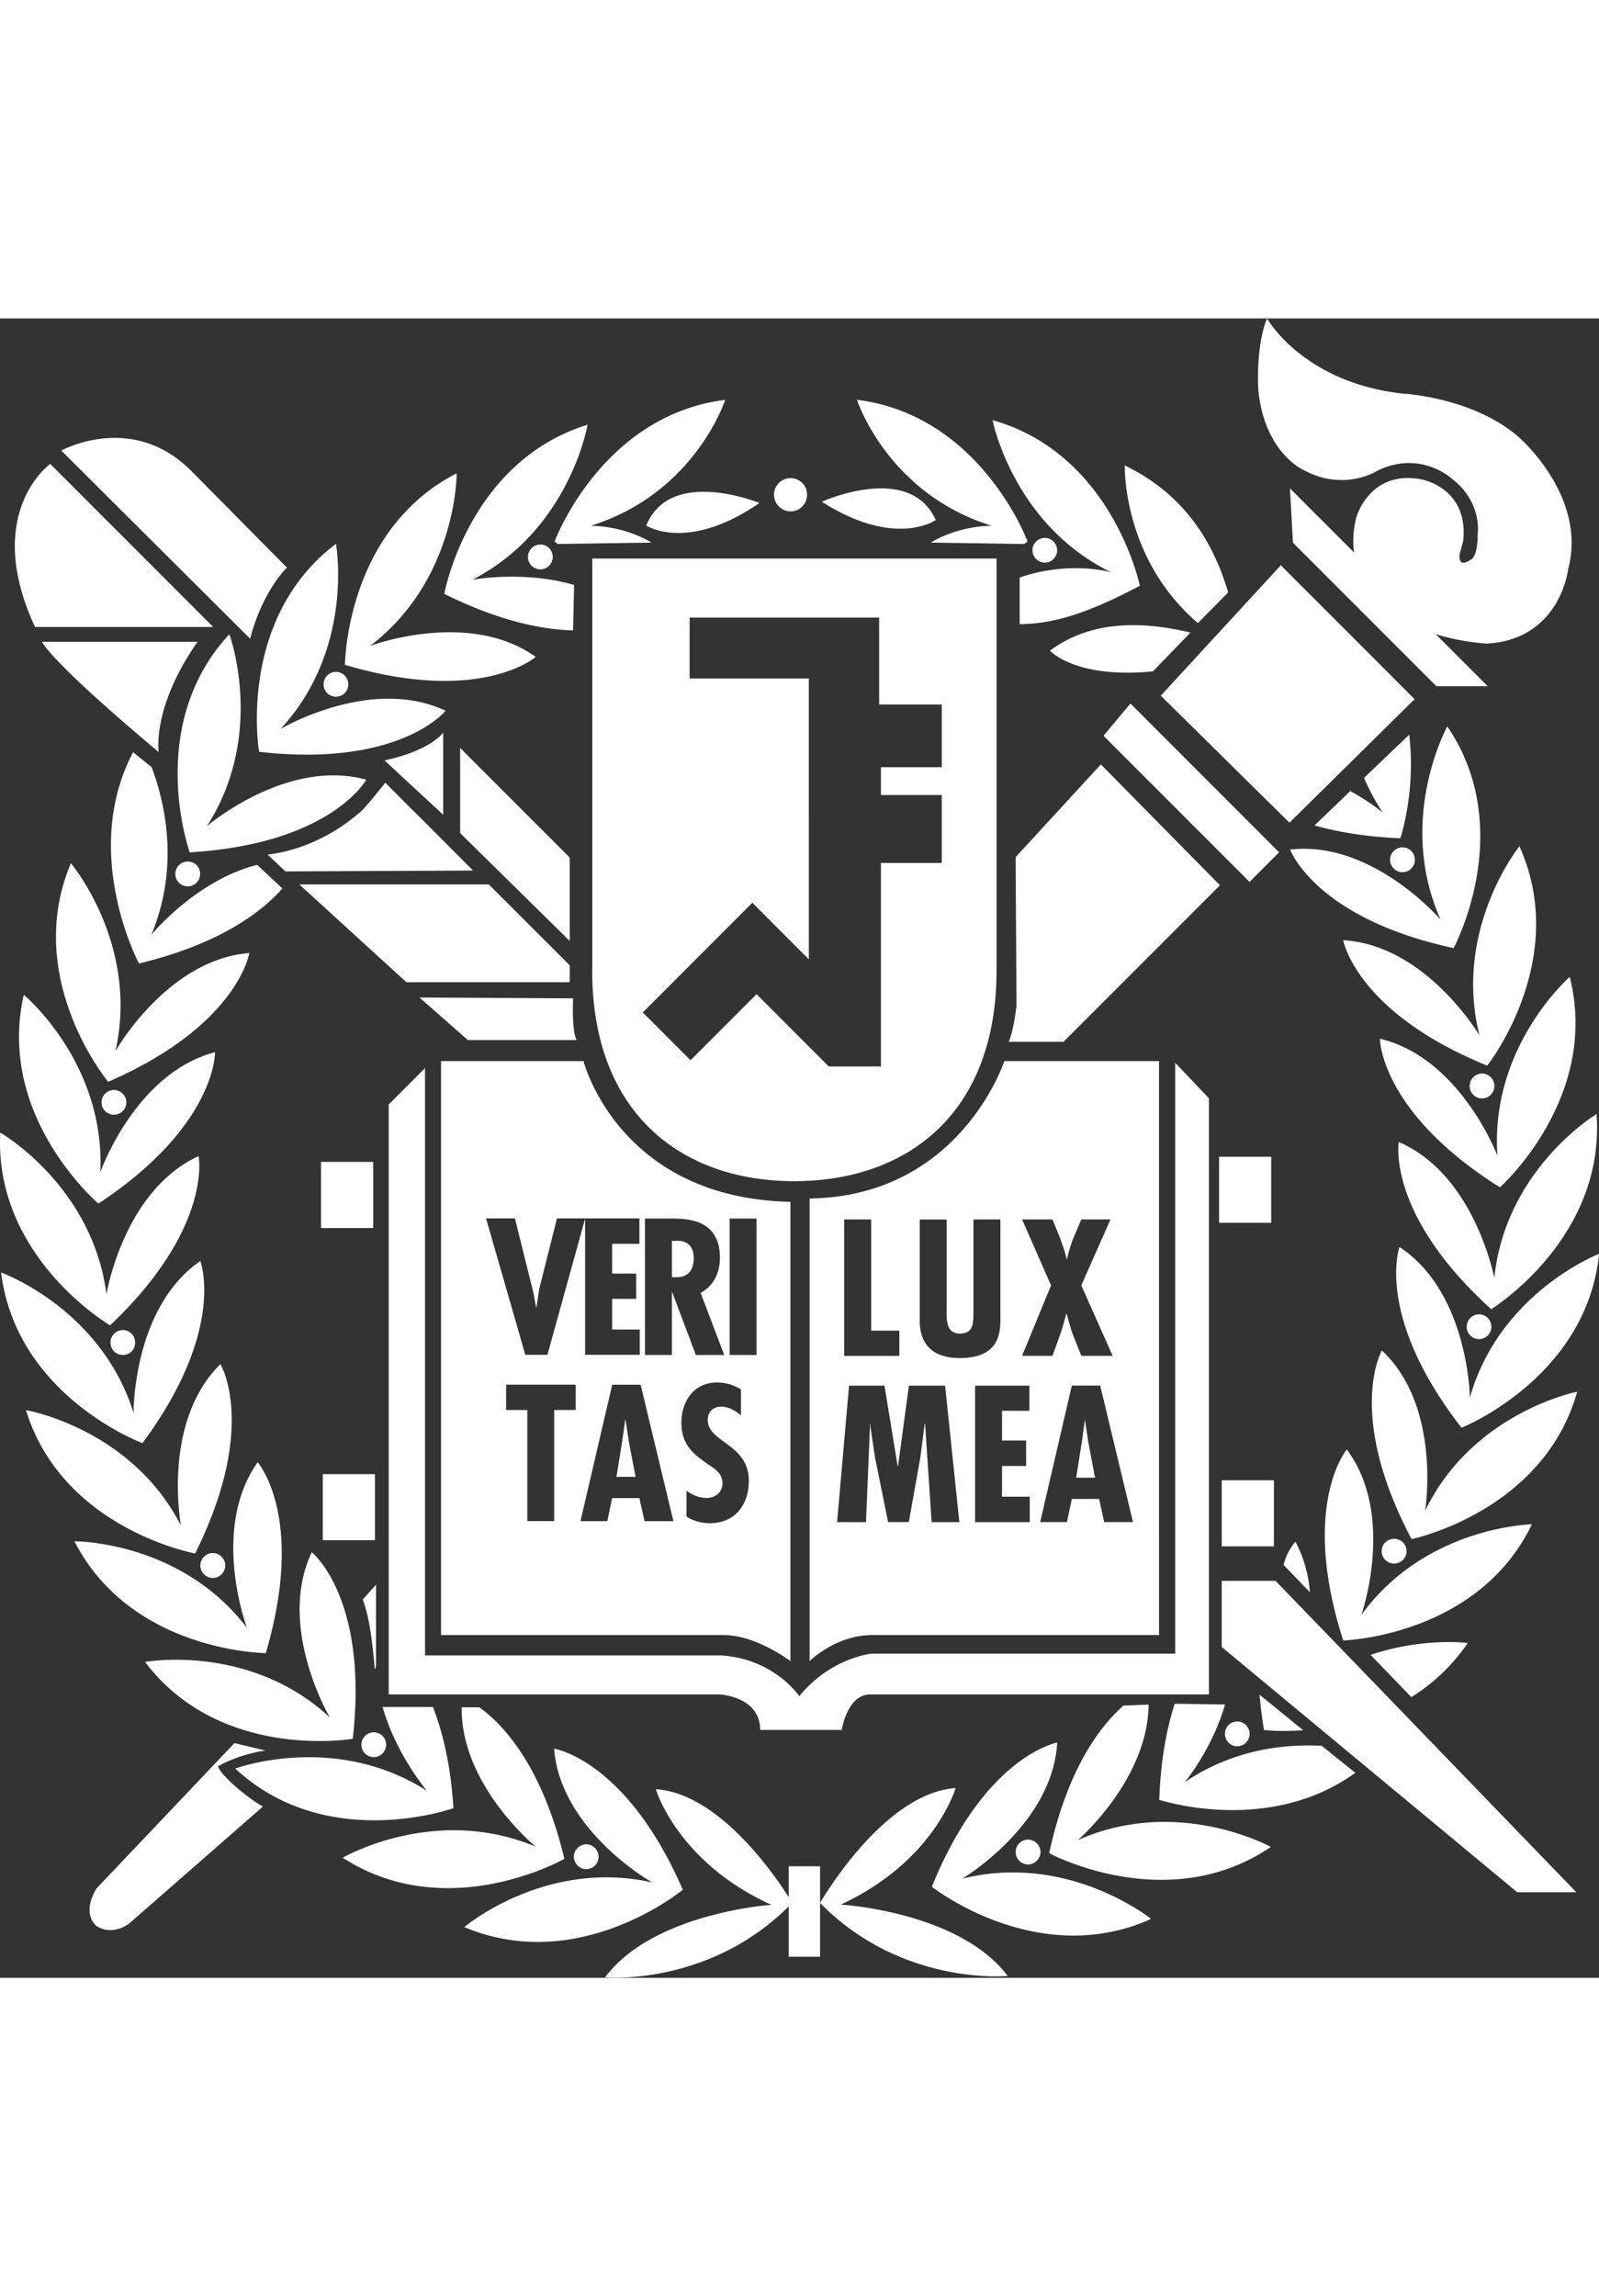 <svg xmlns="http://www.w3.org/2000/svg" viewBox="0 0 207.56 215.3" fill="#FFF7" width="150"><rect x="0" y="0" width="207.56" height="215.3" fill="#333333" stroke="none"/><path class="cls-1" d="M121.46 26.16c-3.38-7.56-14.78-2.37-14.78-2.37 9.59 6.1 14.78 2.37 14.78 2.37Zm-18.84-1.12c1.2 0 2.14-.96 2.14-2.17s-.95-2.14-2.14-2.14-2.15.96-2.15 2.14.96 2.17 2.15 2.17Zm26.09 1.87s-4.12-.09-7.89 2.18l12.13.18c.21-.16.22-.16.43-.33 0 0-6.05-16.36-22.14-18.38 0 0 3.89 12.11 17.47 16.34Zm8.51 3.17c0-.88-.71-1.6-1.59-1.6s-1.61.72-1.61 1.6.72 1.61 1.61 1.61 1.59-.73 1.59-1.61Zm-64.79-.81 12.13-.18c-3.76-2.27-7.89-2.18-7.89-2.18 13.58-4.23 17.46-16.34 17.46-16.34-16.08 2.02-22.14 18.38-22.14 18.38.21.17.23.17.43.33Zm-3.9 1.69c0 .89.73 1.6 1.61 1.6s1.61-.72 1.61-1.6-.71-1.62-1.61-1.62-1.61.73-1.61 1.62Zm1 12.95c-8.75-6.23-21.5-1.41-21.5-1.41 11.32-8.62 11.25-22.4 11.25-22.4-14.43 7.4-14.5 24.85-14.5 24.85 17.64 5.23 24.75-1.03 24.75-1.03Zm4.86-3.42.13-5.9c-6.56-1.93-13.21-.68-13.21-.68C73.97 27.39 76.27 13.8 76.27 13.8c-15.48 4.78-18.6 21.94-18.6 21.94 7.15 3.55 12.72 4.64 16.72 4.74Zm69.88-7.53s-5.26-1.61-11.91.66v6.06c4.04-.08 8.16-1.06 15.6-4.99 0 0-3.52-17.09-19.12-21.49 0 0 2.63 13.52 15.43 19.76Zm-60.38-6.08s5.33 3.52 14.69-2.93c0 0-11.58-4.75-14.69 2.93Zm81.12 81.89h-6.77v8.57h6.77v-8.57Zm-18.27-58.8-3.5 4.18 18.96 18.96 3.83-3.84-19.29-19.3Zm36.89-.56-17.37-17.38-15.58 16.92 16.7 16.48 16.24-16.02ZM42 47.48c0 .89.71 1.6 1.61 1.6s1.6-.71 1.6-1.6-.71-1.62-1.6-1.62-1.61.73-1.61 1.62Zm128.63 18.3c2.97.85 6.65 1.48 11.14 1.67 0 0 2.05-6.06 1.15-13.44l-5.86 5.61a28.93 28.93 0 0 0 2.42 4.48s-1.62-1.34-4.2-2.78l-4.65 4.47Zm-5.27 84.97h-6.77v8.57h6.77v-8.57ZM155.5 39.53l3.92-3.98c-1.66-5.63-5.05-12.43-13.42-16.47 0 0-.35 12.05 9.5 20.45Zm35.27 60.06c0 .89.71 1.61 1.61 1.61s1.6-.72 1.6-1.61-.72-1.61-1.6-1.61-1.61.71-1.61 1.61Zm-21.13-79.7c5.06 2.51 9.14-.12 9.14-.12 5.65-2.77 9.75 1.08 9.75 1.08 3.93 3.07 3.28 7.13 3.28 7.13 0 3.11-.89 3.32-.89 3.32-1.88 1.29-1.42-.89-1.42-.89.05-.03.43-1.54.43-1.54.74-7-5.55-8.01-5.55-8.01-6.67-1.17-8.33 4.99-8.33 4.99-.43 1.69-.46 3.21-.28 4.53l-8.33-8.33.39 7.05 18.62 18.62h6.66l-6.76-6.76c3.57 1.12 6.71 1.23 6.71 1.23 9.51-.57 10.5-9.68 10.5-9.68 2.51-9.49-6.49-17.17-6.49-17.17-6-5.17-15.09-5.59-15.09-5.59C169.05 8.26 164.47 0 164.47 0c-1.52 3.76-1.13 9.33-1.13 9.33.87 8.56 6.31 10.56 6.31 10.56Zm23.41 77.06s10.84-13.68 4.18-28.46c0 0-8.65 10.72-5.19 24.53 0 0-6.95-11.73-17.68-12.34 0 0 1.66 9.34 18.69 16.27Zm-10.99-25.1c.89 0 1.6-.73 1.6-1.61s-.71-1.61-1.6-1.61-1.62.73-1.62 1.61.74 1.61 1.62 1.61Zm-32.4-26.05 4.87-5.04c-4.15-.96-11.95-2.34-18.23 2.35 0 0 3.24 3.67 13.36 2.69Zm39.03 35.9s8.3-15.36-.82-28.76c0 0-6.67 12.06-.87 25.07 0 0-8.89-10.34-19.53-9.09 0 0 3.24 8.91 21.22 12.78Zm-56.85 117.28c0 .88.71 1.61 1.6 1.61s1.62-.73 1.62-1.61-.73-1.61-1.62-1.61-1.6.71-1.6 1.61Zm8.06-1.54s9.1-7.82 9.2-17.59l-3.26.13c-2.94 2.57-7.25 8.07-9.65 19.15 0 0 15.37 8.29 28.77-.81 0 0-12.06-6.68-25.06-.88Zm-15 5s11.73-6.95 12.33-17.66c0 0-9.34 1.65-16.27 18.7 0 0 13.68 10.83 28.46 4.18 0 0-10.71-8.67-24.53-5.22Zm-15.75 3.35c12.18-5.63 14.89-15.11 14.89-15.11-9.47.67-17.59 14.91-17.59 14.91 10.61 10.81 24.36 9.47 24.36 9.47-6.31-8.37-21.66-9.26-21.66-9.26Zm-6.77-4.96v4.01c-1.85-2.93-9.09-13.49-17.25-14.01 0 0 2.77 9.45 15 15 0 0-15.33 1.02-21.59 9.41 0 0 13.37 1.21 23.84-9.21v6.53h4.07v-11.73h-4.07Zm56.21-37.02v8.57l38.36 31.82h7.67l-39.04-40.4h-6.99Zm-4.77 26.07s3.48-4.16 5.2-10.04l-6.53-.1c-1.04 3.2-1.83 7.28-2.01 12.46 0 0 14.13 4.69 25.45-3.5l-4.36-3.5c-4.84-.26-11.46.45-17.75 4.69Zm-76.12 9.71c0-.88-.72-1.61-1.6-1.61s-1.61.73-1.61 1.61.73 1.61 1.61 1.61 1.6-.71 1.6-1.61Zm107.29-44.89s2.2-13.45-5.61-20.8c0 0-4.75 8.2 3.85 24.48 0 0 17.1-3.52 21.5-19.12 0 0-13.53 2.63-19.74 15.44Zm-15.84 28.47-5.65-4.6c.12 1.43.3 2.95.58 4.58 0 0 2.03.25 5.07.03Zm-8.55 2.09c.89 0 1.61-.73 1.61-1.61s-.72-1.61-1.61-1.61-1.59.72-1.59 1.61.71 1.61 1.59 1.61ZM26.01 161.81c0 .88.72 1.61 1.61 1.61a1.615 1.615 0 0 0 0-3.23c-.9 0-1.61.73-1.61 1.62Zm-11.72-31.16c13.36-12.68 11.49-21.96 11.49-21.96-9.76 4.47-11.96 17.92-11.96 17.92C12 112.49.03 105.64.03 105.64c-.81 16.2 14.26 25 14.26 25Zm.05 2.22c0 .9.71 1.62 1.61 1.62s1.59-.71 1.59-1.62-.71-1.61-1.59-1.61-1.61.73-1.61 1.61ZM37.25 32.34 24.81 19.77c-7.7-7.7-16.85-2.62-16.85-2.62l24.51 24.41c1.63-6.27 4.77-9.22 4.77-9.22Zm-9.58 7.69L6.52 18.88s-8.86 6.34-1.97 21.16h23.12ZM18.5 145.92C29.44 131.13 26 122.3 26 122.3c-8.82 6.1-8.66 19.72-8.66 19.72-4.23-13.59-17.2-18.23-17.2-18.23 2.01 16.09 18.36 22.14 18.36 22.14Zm9.82 41.92s2.52-1.5 6.14-2.03l-4.03-.96-.38.51c.23-.32.38-.51.38-.51l-17.87 18.82s-2.03 2.91-.11 4.85c0 0 1.79 1.47 4.28-.23l17.41-15.22c-1.76-.89-5.61-4.11-5.83-5.22Zm33.9-7.64h-2.29c-.14 10.1 9.6 18.08 9.6 18.08-13.13-5.51-25.04 1.44-25.04 1.44 13.62 8.79 28.77.14 28.77.14-2.95-12.28-8.11-17.57-11.05-19.66Zm-36.89-19.96c8.21-16.46 3.28-24.56 3.28-24.56-7.65 7.52-5.12 20.93-5.12 20.93-6.53-12.66-20.12-14.96-20.12-14.96 4.77 15.47 21.95 18.59 21.95 18.59Zm46.59 25.32c.85 10.69 12.75 17.37 12.75 17.37-13.88-3.13-24.4 5.79-24.4 5.79 14.94 6.29 28.36-4.85 28.36-4.85-7.33-16.87-16.7-18.3-16.7-18.3ZM33.63 56.23c18.28 2.08 24.21-5.32 24.21-5.32-9.71-4.59-21.42 2.36-21.42 2.36 9.65-10.45 7.19-24.02 7.19-24.02-12.92 9.78-9.98 26.98-9.98 26.98Zm.87 116.94c5.21-17.65-1.05-24.76-1.05-24.76-6.2 8.74-1.39 21.49-1.39 21.49-8.62-11.32-22.4-11.24-22.4-11.24 7.39 14.41 24.84 14.51 24.84 14.51Zm133.65-14.44s-1.14 1.2-1.52 3.02l3.41 3.53c-.19-2.21-.76-4.46-1.88-6.55ZM54.45 88.11l6.28 5.52h14.13c-.68-1.12-.47-5.41-.47-5.41l-19.94-.11Zm35.07-41.4v-7.89h24.6V50.1h8.13v8.13h-7.9v3.61h7.9v8.81h-7.9v26.41h-6.77l-9.37-9.38-8.57 8.57-6.2-6.2 14.22-14.23 7.33 7.34V46.72H89.53ZM76.87 84.56c0 18.73 11.74 27.38 26.23 27.38s26.26-8.61 26.26-27.38v-53.4H76.88v53.41ZM57.53 53.74s-1.58 2.32-7.62 3.61l7.62 7.05V53.74Zm67.08 77.97c1.72 0 1.72-1.28 1.75-2.6V116.9h3.5v12.91c0 1.88-.21 5.08-5.26 5.08-3.26 0-5.21-1.53-5.21-4.84v-13.14h3.49v11.46c0 1.35-.16 3.35 1.73 3.35Zm9.01 6.75v3.27h-3.55v3.86h3.13v3.3h-3.13v3.99h3.6v3.3h-7.1v-17.71h7.04Zm-.95-21.56h3.95l1 2.47c.29.87.66 1.77.84 2.7h.05c.19-.93.47-1.82.8-2.7l1.05-2.47h3.79l-3.79 8.56 4.07 9.14h-4.07l-1.12-2.82c-.32-.9-.54-1.77-.78-2.64h-.04c-.26.88-.47 1.74-.78 2.64l-1.02 2.82h-3.95l3.76-9.14-3.76-8.56Zm10.66 39.27-.66-3h-3.54l-.64 3h-3.47l4.11-17.71h3.68l4.26 17.71h-3.73Zm-22.4 0-.85-12.77h-.05l-.56 4.37-1.5 8.4h-2.69l-1.72-8.49-.58-3.94v-.33h-.04l-.53 12.77h-3.75l1.55-17.71h4.6l1.71 10.44h.05l1.41-10.44h4.7l1.85 17.71h-3.58Zm-11.35-39.27h3.5v14.43h3.66v3.28h-7.16v-17.7Zm-4.49-2.72v60.03s3.39-3.38 8.12-3.38h37.24V96.36h-20.08s-5.71 17.56-25.28 17.83Zm-15.04 7.71c0-1.28-.62-2.3-2.36-2.21h-.47v4.72h.6c1.6.01 2.23-1.06 2.23-2.51Zm50.81 21.12h-.05l-.37 2.69-.75 4.71h2.45l-.89-4.71-.4-2.69ZM46.65 64.15c-.65.51-5.11 4.59-11.91 5.42l2.31 2.18 24.36-.11-7.55-7.56h-.02l-3.83-3.84s-2.71 3.46-3.37 3.92Zm135.93 95.8c0-.89-.72-1.61-1.61-1.61s-1.62.71-1.62 1.61.74 1.61 1.62 1.61 1.61-.73 1.61-1.61Zm9.41-27.52c.88 0 1.6-.71 1.6-1.6s-.72-1.61-1.6-1.61-1.61.73-1.61 1.61.72 1.6 1.61 1.6Zm-10.33-11.95s-3.24 8.92 8.05 23.45c0 0 16.23-6.44 17.86-22.56 0 0-12.87 4.95-16.77 18.64 0 0-.17-13.64-9.14-19.53Zm12.31 4.03s-2.53-13.42-12.4-17.65c0 0-1.64 9.35 12 21.69 0 0 14.86-9.16 13.67-25.32 0 0-11.82 7.11-13.27 21.28Zm-19.15 22.24s-6.1 7.26-.46 24.78c0 0 17.45-.49 24.49-15.07 0 0-13.77.23-22.14 11.76 0 0 4.52-12.87-1.89-21.47Zm19.57-38.08s-4.82-12.74-15.27-15.21c0 0 0 9.49 15.58 19.28 0 0 13.03-11.6 9.06-27.3 0 0-10.4 9.05-9.38 23.23Zm-11.19 70.21c2.67-1.66 5.21-3.93 7.32-7.02 0 0-5.81-.76-12.61 1.54l5.29 5.48ZM81.61 145.59l-.41-2.68h-.04l-.38 2.68-.76 4.71h2.48l-.9-4.71ZM29.77 40.98c-11.03 11.88-5.14 28.3-5.14 28.3 18.38-1.11 22.91-9.43 22.91-9.43-10.34-2.84-20.68 6.03-20.68 6.03 7.69-11.97 2.91-24.9 2.91-24.9Zm68.9 142.16h10.59s.7-4.61 3.7-4.61h43.97v-77.34l-4.38-4.61v76.66H113.2s-5.3.45-9.45 5.52c0 0-3.22-4.84-10.12-5.29H55.17v-76.2l-4.71 4.72v76.54h42.92s5.29.23 5.29 4.61ZM16.4 101.72c0-.9-.74-1.61-1.61-1.61s-1.61.71-1.61 1.61.73 1.6 1.61 1.6 1.61-.71 1.61-1.6Zm-1.42-6.63c3.13-13.88-5.78-24.4-5.78-24.4-6.31 14.94 4.84 28.36 4.84 28.36 16.87-7.33 18.32-16.71 18.32-16.71-10.7.86-17.38 12.74-17.38 12.74ZM3.09 87.76c-3.61 15.81 9.69 27.09 9.69 27.09 15.35-10.15 15.13-19.64 15.13-19.64-10.38 2.71-14.89 15.57-14.89 15.57.67-14.21-9.93-23.02-9.93-23.02Zm17.51-31.5s-.93-5.73 5.04-14.3H5.45s.86 2.34 15.14 14.3Zm53.35 29.87v-2.2l-10.5-10.49h-24.6l13.91 12.69h21.2Zm-25.34 88.81c.06.73.2-.17.2-.17V164.3l-1.72 1.92c.99 2.64 1.32 6.43 1.53 8.71ZM22.76 72.07c0 .9.71 1.62 1.61 1.62s1.61-.72 1.61-1.62-.72-1.6-1.61-1.6-1.61.72-1.61 1.6Zm25.76 114.59c.89 0 1.6-.71 1.6-1.61s-.71-1.6-1.6-1.6-1.61.71-1.61 1.6.72 1.61 1.61 1.61ZM59.73 66.78l14.22 13.99V69.95L59.73 55.73v11.06Zm-11.06 83.17H41.9v8.57h6.77v-8.57Zm94.23-92.08L131.83 69.9l.12 19.23s-.33 3.16-1.01 4.73h7.11l20.31-20.31-15.46-15.68ZM83 116.79v3.28h-3.54v3.86h3.12v3.28h-3.12v3.98h3.59v3.28h-7.1V116.8l-4.89 17.67h-2.87l-5.1-17.7h3.75l2.11 8.49c.31 1.02.43 2.03.64 3.04h.04c.19-1.03.26-2.05.54-3.08l2.13-8.45H83Zm4.4 39.26h-3.74l-.66-2.99h-3.54l-.63 2.99h-3.48l4.12-17.7h3.69l4.25 17.7Zm-3.68-39.26h3.52c2.22 0 6.21.23 6.21 5.08 0 1.94-.77 3.61-2.5 4.57l3.06 8.05h-3.68l-3.08-8.16h-.03v8.16h-3.5v-17.7Zm10.99 0h3.49v17.7h-3.49v-17.7Zm-2.6 39.53c-.98 0-2.21-.3-3-.89v-3.33c.81.57 1.61.94 2.64.94 1.13 0 2.03-.75 2.03-1.92 0-1.37-1.09-1.89-2.07-2.59-2.01-1.36-3.26-2.67-3.26-5.26 0-2.79 1.63-5.21 4.62-5.21 1.13 0 2.13.32 3.11.88v3.39c-.71-.6-1.58-1.13-2.54-1.13-1.08 0-1.77.66-1.77 1.73 0 2.93 5.33 3.08 5.33 7.87 0 3.15-1.8 5.52-5.09 5.52Zm-17.39-14.69h-2.78v14.41h-3.49v-14.41H65.7v-3.29h9.02v3.29ZM57.25 96.35v74.48h36.89c4.17.11 8.46 3.38 8.46 3.38v-59.59c-22.35-.48-26.86-18.26-26.86-18.26h-18.5Zm1.61 96.93c-.36-5.67-1.39-9.81-2.66-13.12h-6.54c1.77 6.21 5.78 10.9 5.78 10.9-11.98-7.7-24.9-2.91-24.9-2.91 11.88 11.03 28.31 5.14 28.31 5.14ZM36.66 73.97l-3.28-3.07c-7.96 2.01-13.73 9.07-13.73 9.07 3.72-8.94 1.71-17.29.03-21.74l-2.4-1.95c-6.89 13.07.76 27.42.76 27.42 10.6-2.56 15.98-6.75 18.62-9.74ZM18.82 174.31c9.78 12.93 26.97 9.98 26.97 9.98 2.08-18.28-5.32-24.21-5.32-24.21-4.6 9.7 2.34 21.43 2.34 21.43-10.44-9.67-24-7.19-24-7.19Zm29.62-64.87h-6.77v8.58h6.77v-8.58Z"/></svg>